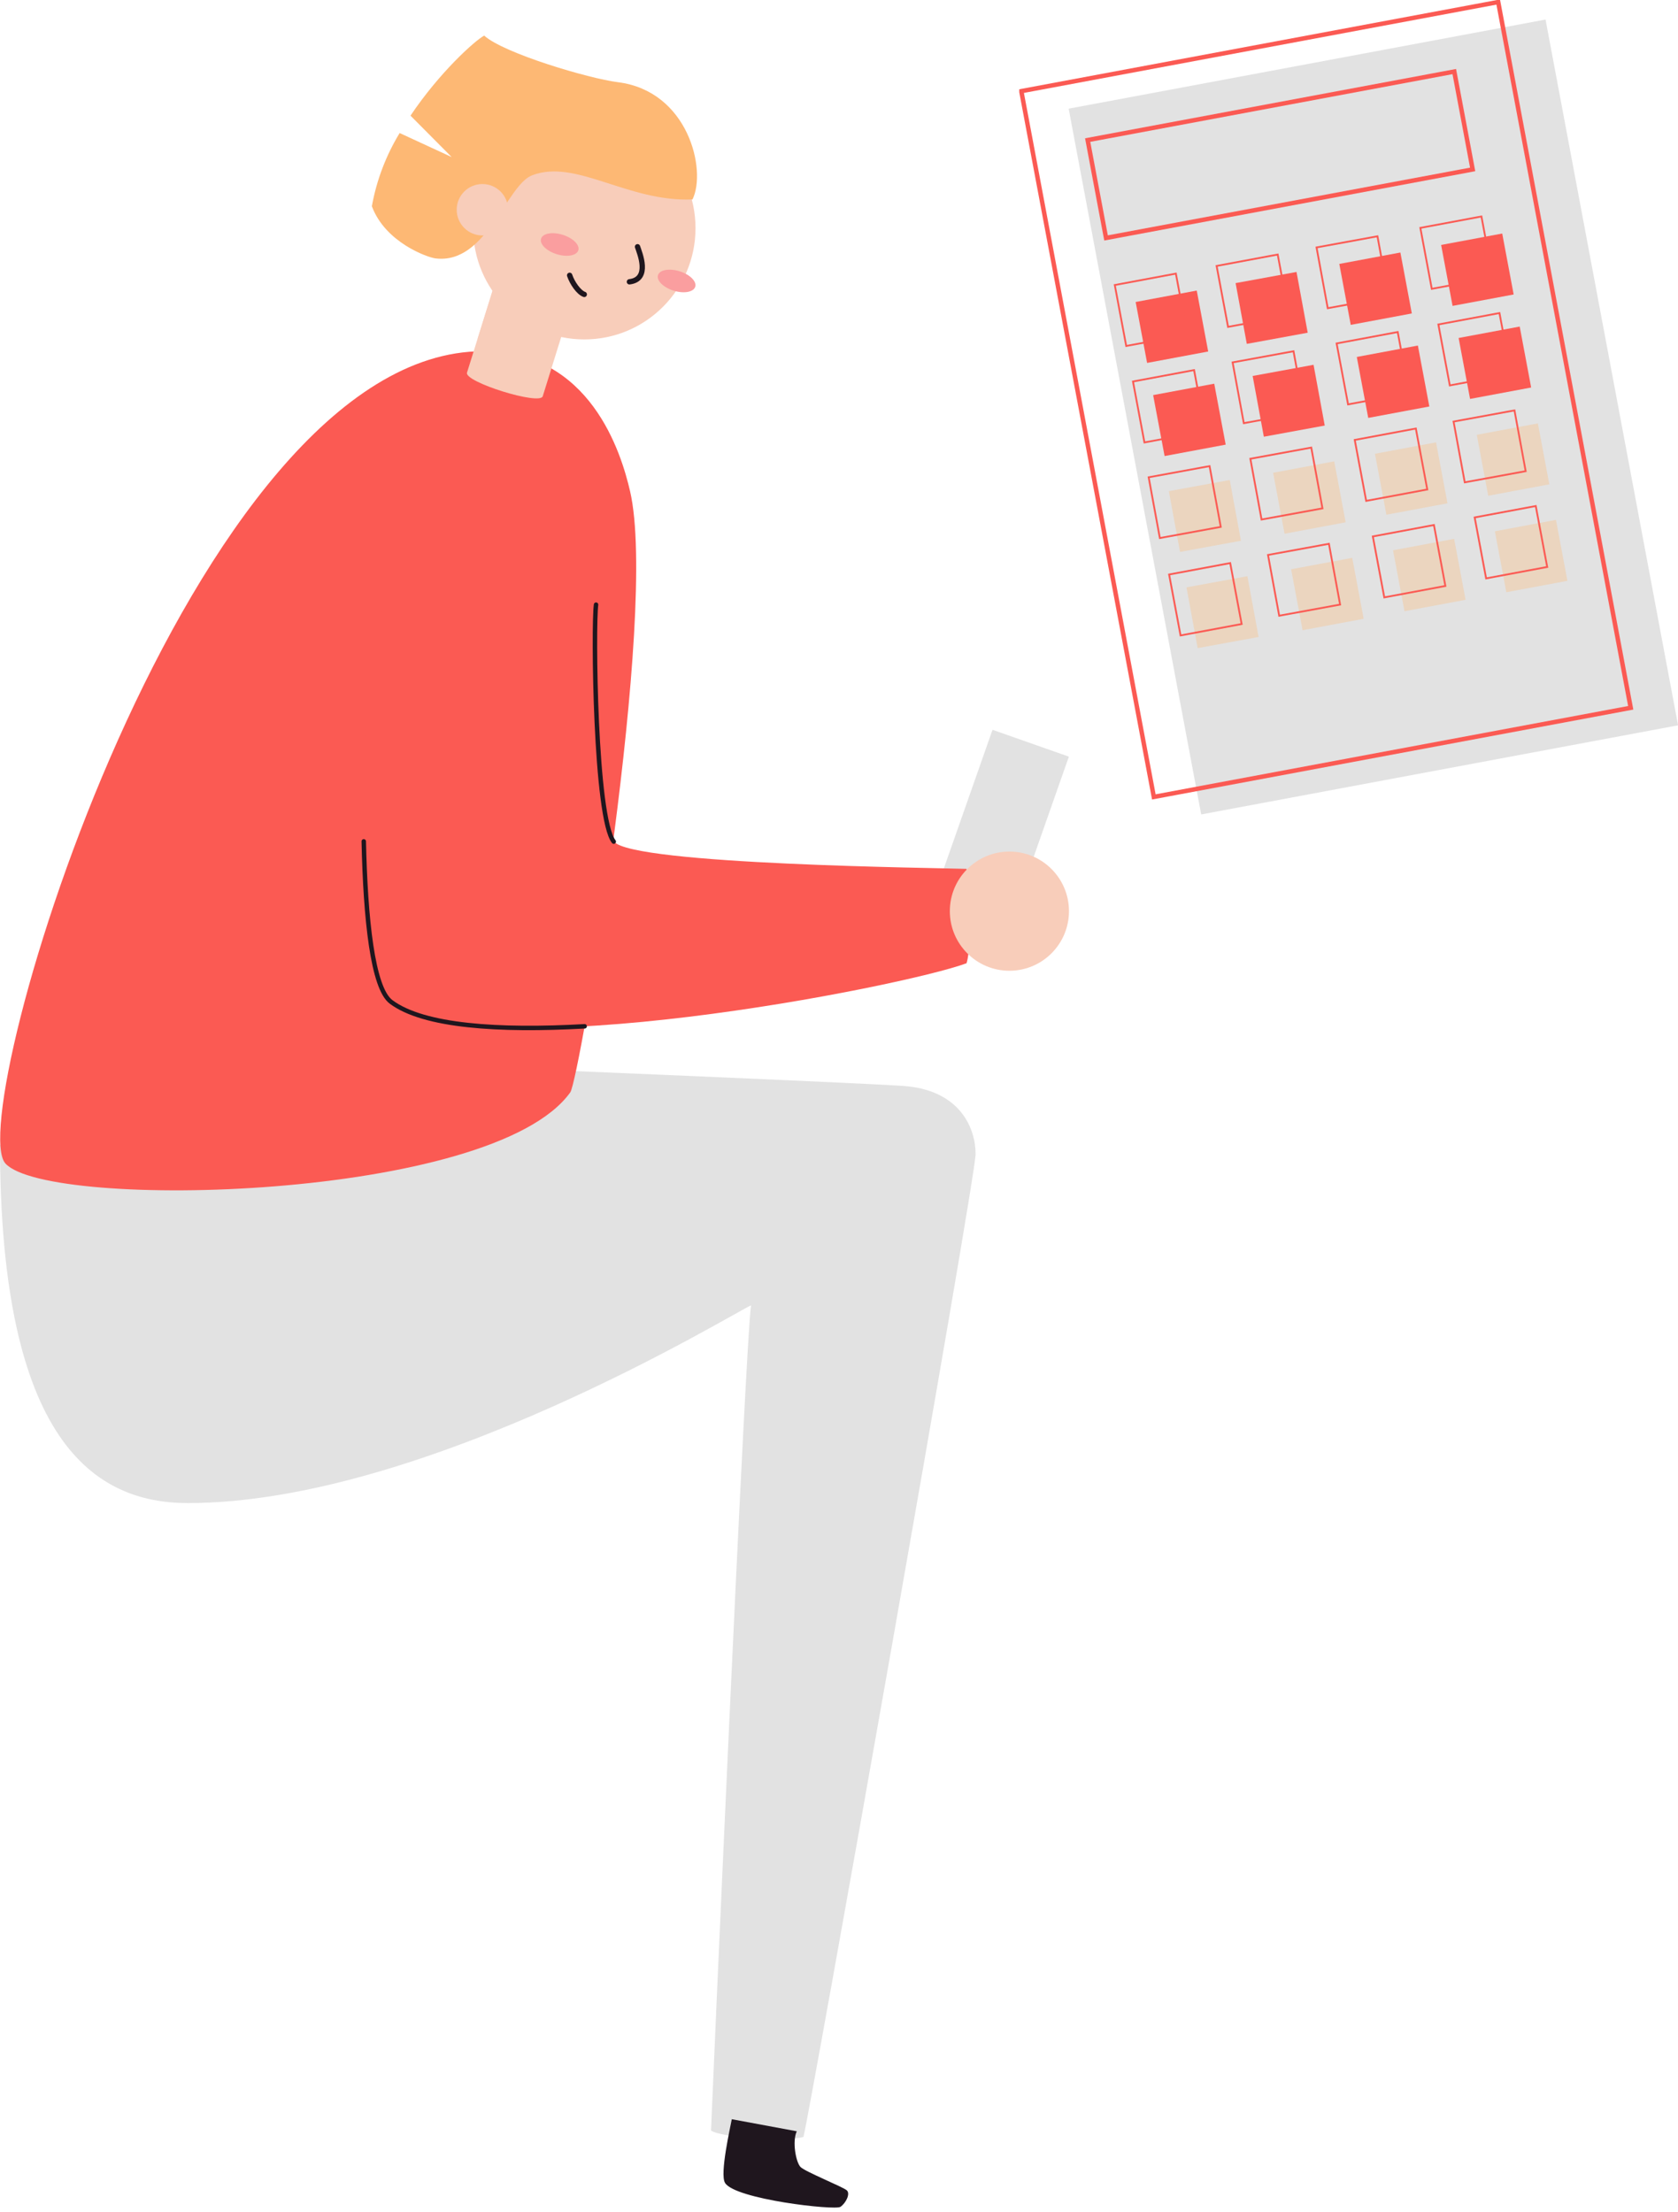 <?xml version="1.0" encoding="UTF-8"?> <svg xmlns="http://www.w3.org/2000/svg" width="377" height="497" viewBox="0 0 377 497" fill="none"> <path d="M240.146 170.018L222.989 163.985L209.855 201.391L227.012 207.424L240.146 170.018Z" fill="#E2E2E2"></path> <path d="M0 257.236C0 323.768 21.152 337.74 42.193 337.74C95.491 337.74 164.831 294.962 168.746 293.311C167.515 300.31 159.746 477.704 159.746 478.726C161.593 480.168 175.752 481.412 180.516 480.168C181.747 475.856 219.188 264.863 219.188 259.306C219.188 253.75 215.962 245.298 203.761 244.078C198.602 243.56 126.837 240.579 126.837 240.579" fill="#E2E2E2"></path> <path d="M108.529 78.918C132.635 78.918 139.567 101.761 141.561 110.385C147.939 137.922 130.185 242.562 128.129 245.445C110.683 269.853 10.957 272.021 1.231 261.45C-8.495 250.879 42.66 78.918 108.529 78.918Z" fill="#FB5A53"></path> <path d="M164.412 476.188C164.092 477.975 161.679 488.435 162.886 490.48C165.053 494.177 187.595 496.727 188.827 495.877C190.058 495.027 191.08 492.944 190.267 492.181C189.455 491.417 180.91 487.992 179.864 486.932C178.817 485.872 177.943 481.166 179.014 478.899" fill="#1F161E"></path> <path d="M104.922 83.736C104.269 85.83 121.284 91.128 121.937 89.046L128.536 67.854L111.533 62.544L104.922 83.736Z" fill="#F8CDBA"></path> <path d="M121.789 72.869C120.127 72.351 108.049 73.743 107.236 76.356L111.533 62.544C114.18 63.369 121.789 72.869 121.789 72.869Z" fill="#F8CDBA"></path> <path d="M131.281 76.269C145.078 76.269 156.262 65.077 156.262 51.27C156.262 37.464 145.078 26.272 131.281 26.272C117.485 26.272 106.301 37.464 106.301 51.27C106.301 65.077 117.485 76.269 131.281 76.269Z" fill="#F8CDBA"></path> <path d="M156.198 64.44C156.573 63.238 155.003 61.679 152.692 60.957C150.382 60.236 148.205 60.625 147.83 61.827C147.455 63.028 149.025 64.588 151.335 65.309C153.646 66.031 155.823 65.641 156.198 64.44Z" fill="#FA9E9F"></path> <path d="M129.932 56.243C130.306 55.041 128.737 53.482 126.426 52.761C124.115 52.039 121.938 52.428 121.563 53.63C121.189 54.832 122.758 56.391 125.069 57.113C127.38 57.834 129.557 57.445 129.932 56.243Z" fill="#FA9E9F"></path> <path d="M143.236 55.447C143.667 56.803 146.228 62.741 141.414 63.32" stroke="#1F161E" stroke-width="1.2" stroke-miterlimit="10" stroke-linecap="round"></path> <path d="M131.269 66.154C130.038 65.723 128.56 63.603 127.982 61.866" stroke="#1F161E" stroke-width="1.2" stroke-miterlimit="10" stroke-linecap="round"></path> <path d="M138.841 18.473C132.254 17.647 113.133 11.955 108.787 8C106.731 9.084 98.741 16.267 92.228 25.988L101.474 35.29L89.79 29.894C86.711 34.943 84.594 40.52 83.548 46.342C86.564 54.486 96.032 57.837 97.817 58.059C109.329 59.513 113.749 41.611 119.548 39.393C129.397 35.611 140.995 45.43 155.585 44.814C158.823 38.198 154.612 20.456 138.841 18.473Z" fill="#FDB874"></path> <path d="M108.381 52.909C111.57 52.909 114.155 50.322 114.155 47.131C114.155 43.939 111.57 41.352 108.381 41.352C105.192 41.352 102.607 43.939 102.607 47.131C102.607 50.322 105.192 52.909 108.381 52.909Z" fill="#F8CDBA"></path> <path d="M83.548 137.516C82.317 145.228 78.328 218.056 87.882 225.141C108.344 240.308 202.838 221.753 217.156 216.442C218.708 211.366 217.156 195.238 217.156 195.238C211.641 195.017 142.054 194.351 137.905 189.078C133.756 183.805 133.263 140.694 133.928 135.828" fill="#FB5A53"></path> <path d="M226.784 218.13C234.175 218.13 240.167 212.134 240.167 204.738C240.167 197.341 234.175 191.345 226.784 191.345C219.393 191.345 213.401 197.341 213.401 204.738C213.401 212.134 219.393 218.13 226.784 218.13Z" fill="#F8CDBA"></path> <path d="M137.893 189.115C133.694 183.805 133.251 140.731 133.916 135.865" stroke="#1F161E" stroke-linecap="round" stroke-linejoin="round"></path> <path d="M131.355 230.611C112.075 231.683 95.22 230.611 87.882 225.141C83.696 222.048 82.108 206.364 81.726 189.053" stroke="#1F161E" stroke-linecap="round" stroke-linejoin="round"></path> <g clip-path="url(#clip0)"> <path d="M347.242 4.392L240.099 24.417L269.874 183.004L377.017 162.979L347.242 4.392Z" fill="#E2E2E2"></path> <path d="M272.805 86.215L259.08 88.78L261.651 102.474L275.376 99.909L272.805 86.215Z" fill="#FB5A53"></path> <path d="M341.436 73.379L327.711 75.945L330.282 89.638L344.007 87.073L341.436 73.379Z" fill="#FB5A53"></path> <path d="M318.558 77.644L304.833 80.209L307.404 93.903L321.129 91.338L318.558 77.644Z" fill="#FB5A53"></path> <path d="M295.119 81.97L281.435 84.478L283.948 98.131L297.632 95.623L295.119 81.97Z" fill="#FB5A53"></path> <path d="M268.875 65.29L255.15 67.855L257.721 81.549L271.446 78.984L268.875 65.29Z" fill="#FB5A53"></path> <path d="M337.507 52.474L323.782 55.039L326.353 68.733L340.078 66.168L337.507 52.474Z" fill="#FB5A53"></path> <path d="M314.628 56.738L300.903 59.303L303.474 72.997L317.199 70.432L314.628 56.738Z" fill="#FB5A53"></path> <path d="M291.291 61.108L277.607 63.616L280.12 77.27L293.805 74.762L291.291 61.108Z" fill="#FB5A53"></path> <path d="M336.604 0.457L229.461 20.482L259.235 179.068L366.378 159.043L336.604 0.457Z" stroke="#FB5A53" stroke-miterlimit="10"></path> <path d="M326.737 16.079L244.368 31.474L248.497 53.465L330.866 38.07L326.737 16.079Z" stroke="#FB5A53" stroke-miterlimit="10"></path> <path d="M264.185 61.481L250.46 64.047L253.031 77.741L266.756 75.175L264.185 61.481Z" stroke="#FB5A53" stroke-width="0.41" stroke-miterlimit="10"></path> <path d="M332.836 48.643L319.111 51.208L321.682 64.902L335.407 62.337L332.836 48.643Z" stroke="#FB5A53" stroke-width="0.41" stroke-miterlimit="10"></path> <path d="M309.476 53.092L295.791 55.6L298.305 69.254L311.989 66.746L309.476 53.092Z" stroke="#FB5A53" stroke-width="0.409" stroke-miterlimit="10"></path> <path d="M287.064 57.194L273.339 59.759L275.91 73.453L289.635 70.888L287.064 57.194Z" stroke="#FB5A53" stroke-width="0.41" stroke-miterlimit="10"></path> <path d="M268.275 83.16L254.55 85.725L257.121 99.419L270.846 96.854L268.275 83.16Z" stroke="#FB5A53" stroke-width="0.41" stroke-miterlimit="10"></path> <path d="M336.887 70.344L323.162 72.909L325.733 86.603L339.458 84.038L336.887 70.344Z" stroke="#FB5A53" stroke-width="0.41" stroke-miterlimit="10"></path> <path d="M314.027 74.609L300.302 77.174L302.874 90.868L316.599 88.303L314.027 74.609Z" stroke="#FB5A53" stroke-width="0.41" stroke-miterlimit="10"></path> <path d="M290.618 78.925L276.934 81.432L279.447 95.086L293.132 92.578L290.618 78.925Z" stroke="#FB5A53" stroke-width="0.409" stroke-miterlimit="10"></path> <g opacity="0.57"> <path opacity="0.57" d="M276.291 107.856L262.606 110.363L265.12 124.017L278.804 121.509L276.291 107.856Z" fill="#FDB874"></path> <path opacity="0.57" d="M345.516 95.135L331.792 97.7L334.363 111.394L348.088 108.829L345.516 95.135Z" fill="#FDB874"></path> <path opacity="0.57" d="M322.638 99.399L308.913 101.964L311.484 115.658L325.209 113.093L322.638 99.399Z" fill="#FDB874"></path> <path opacity="0.57" d="M299.76 103.667L286.035 106.232L288.606 119.926L302.331 117.361L299.76 103.667Z" fill="#FDB874"></path> </g> <path d="M271.757 104.738L258.073 107.246L260.586 120.899L274.27 118.391L271.757 104.738Z" stroke="#FB5A53" stroke-width="0.409" stroke-miterlimit="10"></path> <path d="M340.261 92.219L326.577 94.727L329.09 108.38L342.775 105.872L340.261 92.219Z" stroke="#FB5A53" stroke-width="0.409" stroke-miterlimit="10"></path> <path d="M318.098 96.291L304.373 98.856L306.944 112.55L320.669 109.985L318.098 96.291Z" stroke="#FB5A53" stroke-width="0.41" stroke-miterlimit="10"></path> <path d="M294.606 100.576L280.921 103.084L283.435 116.738L297.119 114.23L294.606 100.576Z" stroke="#FB5A53" stroke-width="0.409" stroke-miterlimit="10"></path> <g opacity="0.57"> <path opacity="0.57" d="M280.256 129.473L266.572 131.98L269.085 145.634L282.769 143.126L280.256 129.473Z" fill="#FDB874"></path> <path opacity="0.57" d="M349.583 116.817L335.858 119.382L338.429 133.076L352.154 130.511L349.583 116.817Z" fill="#FDB874"></path> <path opacity="0.57" d="M326.704 121.082L312.979 123.647L315.551 137.341L329.276 134.775L326.704 121.082Z" fill="#FDB874"></path> <path opacity="0.57" d="M303.807 125.349L290.082 127.915L292.653 141.609L306.378 139.043L303.807 125.349Z" fill="#FDB874"></path> </g> <path d="M276.392 126.525L262.667 129.09L265.238 142.784L278.963 140.219L276.392 126.525Z" stroke="#FB5A53" stroke-width="0.41" stroke-miterlimit="10"></path> <path d="M345.042 113.705L331.317 116.271L333.888 129.965L347.613 127.399L345.042 113.705Z" stroke="#FB5A53" stroke-width="0.41" stroke-miterlimit="10"></path> <path d="M322.164 117.973L308.439 120.539L311.01 134.233L324.735 131.667L322.164 117.973Z" stroke="#FB5A53" stroke-width="0.41" stroke-miterlimit="10"></path> <path d="M298.571 122.193L284.886 124.701L287.4 138.355L301.084 135.847L298.571 122.193Z" stroke="#FB5A53" stroke-width="0.409" stroke-miterlimit="10"></path> </g> <defs> <clipPath id="clip0"> <rect width="148" height="183" fill="white" transform="translate(229)"></rect> </clipPath> </defs> </svg> 